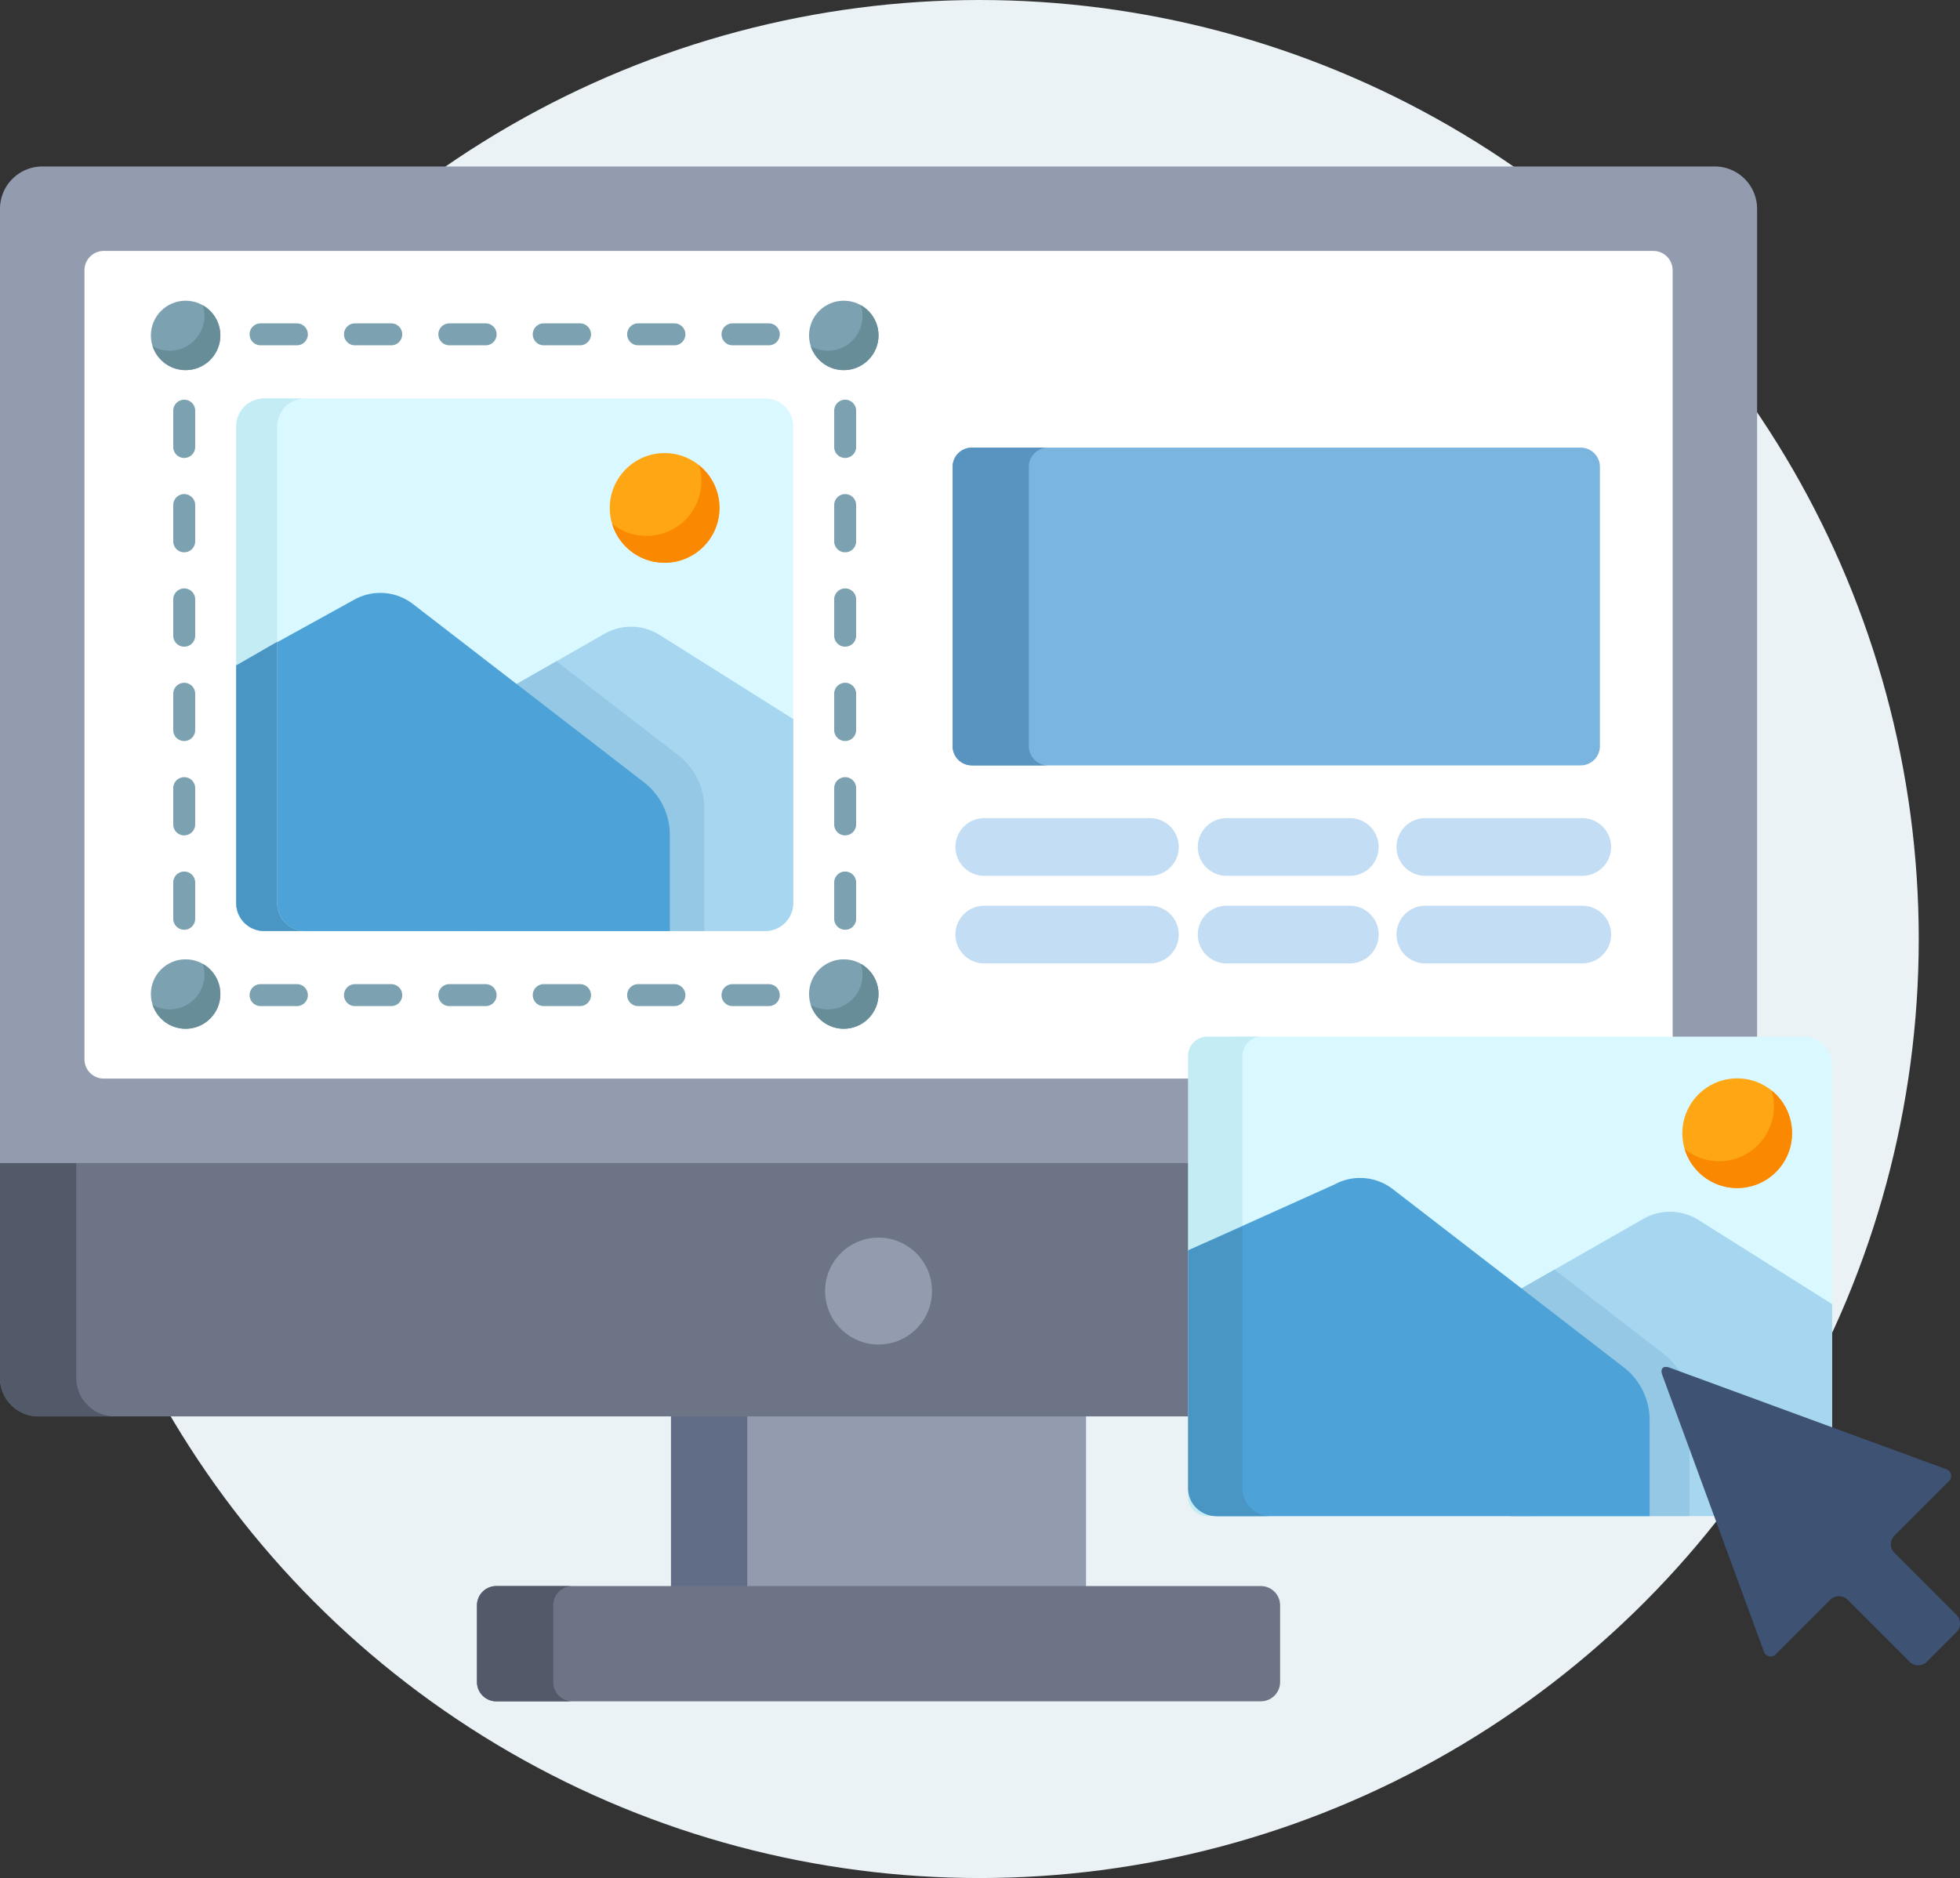 <svg xmlns="http://www.w3.org/2000/svg" width="146.074" height="140" viewBox="0 0 146.074 140">
  <rect x="0" y="0" width="146.074" height="140" fill="#333333" stroke="none"/>
  <g id="ico-kodawari" transform="translate(0 -11.317)">
    <circle id="楕円形_10" data-name="楕円形 10" cx="70" cy="70" r="70" transform="translate(3 11.317)" fill="#eaf2f5"/>
    <rect id="長方形_90986" data-name="長方形 90986" width="30.929" height="13.222" transform="translate(50.01 116.616)" fill="#939baf"/>
    <rect id="長方形_90987" data-name="長方形 90987" width="5.682" height="13.222" transform="translate(50.01 116.616)" fill="#616d86"/>
    <path id="パス_2316" data-name="パス 2316" d="M183.985,432.159a1.436,1.436,0,0,1-1.432,1.432h-56.99a1.436,1.436,0,0,1-1.432-1.432v-5.728A1.436,1.436,0,0,1,125.563,425h56.99a1.436,1.436,0,0,1,1.432,1.432Z" transform="translate(-88.582 -295.448)" fill="#6d7486"/>
    <path id="パス_2317" data-name="パス 2317" d="M129.813,432.159v-5.728A1.436,1.436,0,0,1,131.245,425h-5.682a1.436,1.436,0,0,0-1.432,1.432v5.728a1.436,1.436,0,0,0,1.432,1.432h5.682A1.436,1.436,0,0,1,129.813,432.159Z" transform="translate(-88.582 -295.448)" fill="#525969"/>
    <path id="パス_2318" data-name="パス 2318" d="M0,330.193a2.872,2.872,0,0,0,2.864,2.864H88.828V313.883H0Z" transform="translate(0 -216.153)" fill="#6d7486"/>
    <path id="パス_2319" data-name="パス 2319" d="M5.682,330.193v-16.31H0v16.31a2.872,2.872,0,0,0,2.864,2.864H8.546A2.872,2.872,0,0,1,5.682,330.193Z" transform="translate(0 -216.153)" fill="#525969"/>
    <path id="パス_2320" data-name="パス 2320" d="M88.828,121.774a1.147,1.147,0,0,1,1.146-1.146h40.978V58.621a3.157,3.157,0,0,0-3.148-3.148H3.148A3.157,3.157,0,0,0,0,58.621v71.142H88.828Z" transform="translate(0 -31.746)" fill="#939baf"/>
    <path id="パス_2321" data-name="パス 2321" d="M104.516,137.462a1.147,1.147,0,0,1,1.146-1.146h34.683V78.889a1.436,1.436,0,0,0-1.432-1.432H23.416a1.436,1.436,0,0,0-1.432,1.432v58.834a1.436,1.436,0,0,0,1.432,1.432h81.1v-1.693Z" transform="translate(-15.688 -47.434)" fill="#fff"/>
    <circle id="楕円形_11" data-name="楕円形 11" cx="3.984" cy="3.984" r="3.984" transform="translate(61.491 103.577)" fill="#939baf"/>
    <path id="パス_2322" data-name="パス 2322" d="M296.147,150.915a1.436,1.436,0,0,1-1.432,1.432H249.336a1.436,1.436,0,0,1-1.432-1.432V130.09a1.436,1.436,0,0,1,1.432-1.432h45.379a1.436,1.436,0,0,1,1.432,1.432v20.825Z" transform="translate(-176.909 -83.973)" fill="#7ab5e0"/>
    <path id="パス_2323" data-name="パス 2323" d="M253.587,150.915V130.09a1.436,1.436,0,0,1,1.432-1.432h-5.682a1.436,1.436,0,0,0-1.432,1.432v20.825a1.436,1.436,0,0,0,1.432,1.432h5.682A1.436,1.436,0,0,1,253.587,150.915Z" transform="translate(-176.91 -83.973)" fill="#5894bf"/>
    <g id="グループ_41048" data-name="グループ 41048" transform="translate(71.209 72.311)">
      <path id="パス_2324" data-name="パス 2324" d="M263.148,229.417H250.8a2.148,2.148,0,1,1,0-4.3h12.346a2.148,2.148,0,0,1,0,4.3Z" transform="translate(-248.654 -225.121)" fill="#c3ddf4"/>
      <path id="パス_2325" data-name="パス 2325" d="M263.148,252.212H250.8a2.148,2.148,0,1,1,0-4.3h12.346a2.148,2.148,0,0,1,0,4.3Z" transform="translate(-248.654 -241.388)" fill="#c3ddf4"/>
      <path id="パス_2326" data-name="パス 2326" d="M323.049,229.417h-9.181a2.148,2.148,0,0,1,0-4.3h9.181a2.148,2.148,0,0,1,0,4.3Z" transform="translate(-293.659 -225.121)" fill="#c3ddf4"/>
      <path id="パス_2327" data-name="パス 2327" d="M323.049,252.212h-9.181a2.148,2.148,0,0,1,0-4.3h9.181a2.148,2.148,0,0,1,0,4.3Z" transform="translate(-293.659 -241.388)" fill="#c3ddf4"/>
      <path id="パス_2328" data-name="パス 2328" d="M377.278,229.417H365.584a2.148,2.148,0,0,1,0-4.3h11.695a2.148,2.148,0,0,1,0,4.3Z" transform="translate(-330.565 -225.121)" fill="#c3ddf4"/>
      <path id="パス_2329" data-name="パス 2329" d="M377.278,252.212H365.584a2.148,2.148,0,0,1,0-4.3h11.695a2.148,2.148,0,0,1,0,4.3Z" transform="translate(-330.565 -241.388)" fill="#c3ddf4"/>
    </g>
    <g id="グループ_41053" data-name="グループ 41053">
      <rect id="長方形_90988" data-name="長方形 90988" width="46.441" height="35.74" rx="2" transform="translate(90.099 88.596)" fill="#d9f8ff"/>
      <path id="パス_2358" data-name="パス 2358" d="M313.225,316.3V283.419a1.436,1.436,0,0,1,1.432-1.432h-4.05a1.436,1.436,0,0,0-1.432,1.432V316.3a1.436,1.436,0,0,0,1.432,1.432h4.05A1.436,1.436,0,0,1,313.225,316.3Z" transform="translate(-220.634 -193.391)" fill="#c3ecf5"/>
      <g id="グループ_41095" data-name="グループ 41095" transform="translate(88.541 84.633)">
        <path id="パス_2395" data-name="パス 2395" d="M225.72,235.457l9.908-5.66a3.982,3.982,0,0,1,4.1.088l9.961,6.271v13.716a2.085,2.085,0,0,1-2.085,2.085H225.72Z" transform="translate(-201.686 -212.255)" fill="#a6d6f0"/>
        <path id="交差_1" data-name="交差 1" d="M16674,17866.008v-16.5l3.273-1.871,8.133,6.275a4.956,4.956,0,0,1,1.924,3.918v8.174Z" transform="translate(-16649.965 -17826.307)" fill="#94c8e5"/>
        <path id="パス_2397" data-name="パス 2397" d="M60.2,210.8l10.812-4.864a3.982,3.982,0,0,1,4.357.334l17.218,13.288a4.95,4.95,0,0,1,1.926,3.919v7.174H62.282a2.085,2.085,0,0,1-2.085-2.085V210.8Z" transform="translate(-60.113 -190.945)" fill="#4da3d8"/>
        <circle id="楕円形_18" data-name="楕円形 18" cx="4.088" cy="4.088" r="4.088" transform="translate(36.841 7.073)" fill="#fea613"/>
        <path id="パス_2399" data-name="パス 2399" d="M332.49,118.875a4.088,4.088,0,0,1-8,1.184,4.09,4.09,0,0,0,6.478-4.368A4.078,4.078,0,0,1,332.49,118.875Z" transform="translate(-287.474 -107.713)" fill="#fb8801"/>
        <path id="パス_2396" data-name="パス 2396" d="M403.352,274.005v17.716a2.085,2.085,0,0,0,2.086,2.084h4.051a2.084,2.084,0,0,1-2.085-2.084V272.244Z" transform="translate(-403.352 -254.104)" fill="#4995c4"/>
      </g>
    </g>
    <path id="パス_2359" data-name="パス 2359" d="M434.923,365.083c-.472-.173-.716.071-.543.543l7.55,20.557a.54.54,0,0,0,.961.212l4.008-4.008a.917.917,0,0,1,1.293,0l4.619,4.619a.917.917,0,0,0,1.293,0l2.2-2.2a.917.917,0,0,0,0-1.293l-4.619-4.619a.917.917,0,0,1,0-1.293l4.008-4.008a.54.54,0,0,0-.212-.961Z" transform="translate(-310.495 -251.814)" fill="#3e5374"/>
    <g id="image" transform="translate(11.036 33.734)">
      <g id="グループ_41093" data-name="グループ 41093" transform="translate(0.209 0)">
        <g id="グループ_41086" data-name="グループ 41086" transform="translate(1.667 1.689)">
          <g id="グループ_41082" data-name="グループ 41082" transform="translate(5.691 49.259)">
            <path id="パス_2385" data-name="パス 2385" d="M108.319,482.275h-2.705a.817.817,0,0,1,0-1.635h2.705a.817.817,0,1,1,0,1.635Zm-7.034,0H98.58a.817.817,0,1,1,0-1.635h2.705a.817.817,0,1,1,0,1.635Zm-7.034,0H91.545a.817.817,0,1,1,0-1.635h2.706a.817.817,0,1,1,0,1.635Zm-7.034,0H84.511a.817.817,0,0,1,0-1.635h2.705a.817.817,0,0,1,0,1.635Zm-7.034,0H77.477a.817.817,0,0,1,0-1.635h2.705a.817.817,0,0,1,0,1.635Zm-7.034,0H70.442a.817.817,0,0,1,0-1.635h2.706a.817.817,0,0,1,0,1.635Z" transform="translate(-69.625 -480.64)" fill="#7ca1b1"/>
          </g>
          <g id="グループ_41083" data-name="グループ 41083" transform="translate(0 5.691)">
            <path id="パス_2386" data-name="パス 2386" d="M16.755,109.138a.817.817,0,0,1-.817-.817v-2.705a.817.817,0,0,1,1.635,0v2.705A.817.817,0,0,1,16.755,109.138Zm0-7.034a.817.817,0,0,1-.817-.817V98.581a.817.817,0,0,1,1.635,0v2.705A.817.817,0,0,1,16.755,102.1Zm0-7.034a.817.817,0,0,1-.817-.817V91.546a.817.817,0,0,1,1.635,0v2.706A.817.817,0,0,1,16.755,95.069Zm0-7.034a.817.817,0,0,1-.817-.817V84.512a.817.817,0,1,1,1.635,0v2.705A.817.817,0,0,1,16.755,88.035Zm0-7.034a.817.817,0,0,1-.817-.817V77.478a.817.817,0,0,1,1.635,0v2.706A.817.817,0,0,1,16.755,81Zm0-7.034a.817.817,0,0,1-.817-.817V70.443a.817.817,0,1,1,1.635,0v2.706A.817.817,0,0,1,16.755,73.966Z" transform="translate(-15.938 -69.626)" fill="#7ca1b1"/>
          </g>
          <g id="グループ_41084" data-name="グループ 41084" transform="translate(5.691)">
            <path id="パス_2387" data-name="パス 2387" d="M108.321,17.573h-2.706a.817.817,0,0,1,0-1.635h2.706a.817.817,0,0,1,0,1.635Zm-7.034,0H98.581a.817.817,0,0,1,0-1.635h2.705a.817.817,0,1,1,0,1.635Zm-7.034,0H91.546a.817.817,0,0,1,0-1.635h2.705a.817.817,0,0,1,0,1.635Zm-7.034,0H84.512a.817.817,0,1,1,0-1.635h2.706a.817.817,0,1,1,0,1.635Zm-7.034,0H77.478a.817.817,0,1,1,0-1.635h2.705a.817.817,0,1,1,0,1.635Zm-7.034,0H70.443a.817.817,0,1,1,0-1.635h2.705a.817.817,0,0,1,0,1.635Z" transform="translate(-69.626 -15.938)" fill="#7ca1b1"/>
          </g>
          <g id="グループ_41085" data-name="グループ 41085" transform="translate(49.259 5.691)">
            <path id="パス_2388" data-name="パス 2388" d="M481.457,109.138a.817.817,0,0,1-.817-.817v-2.706a.817.817,0,0,1,1.635,0v2.706A.817.817,0,0,1,481.457,109.138Zm0-7.034a.817.817,0,0,1-.817-.817V98.581a.817.817,0,1,1,1.635,0v2.706A.817.817,0,0,1,481.457,102.1Zm0-7.034a.817.817,0,0,1-.817-.817V91.546a.817.817,0,0,1,1.635,0v2.705A.817.817,0,0,1,481.457,95.069Zm0-7.034a.817.817,0,0,1-.817-.817V84.512a.817.817,0,1,1,1.635,0v2.706A.817.817,0,0,1,481.457,88.035Zm0-7.034a.817.817,0,0,1-.817-.817V77.478a.817.817,0,1,1,1.635,0v2.705A.817.817,0,0,1,481.457,81Zm0-7.034a.817.817,0,0,1-.817-.817V70.443a.817.817,0,1,1,1.635,0v2.705A.817.817,0,0,1,481.457,73.966Z" transform="translate(-480.64 -69.626)" fill="#7ca1b1"/>
          </g>
        </g>
        <g id="グループ_41089" data-name="グループ 41089">
          <g id="グループ_41087" data-name="グループ 41087">
            <circle id="楕円形_14" data-name="楕円形 14" cx="2.589" cy="2.589" r="2.589" transform="translate(49.051)" fill="#7ca1b1"/>
            <circle id="楕円形_15" data-name="楕円形 15" cx="2.589" cy="2.589" r="2.589" fill="#7ca1b1"/>
          </g>
          <g id="グループ_41088" data-name="グループ 41088" transform="translate(0 49.096)">
            <circle id="楕円形_16" data-name="楕円形 16" cx="2.589" cy="2.589" r="2.589" transform="translate(49.051)" fill="#7ca1b1"/>
            <circle id="楕円形_17" data-name="楕円形 17" cx="2.589" cy="2.589" r="2.589" fill="#7ca1b1"/>
          </g>
        </g>
        <g id="グループ_41092" data-name="グループ 41092" transform="translate(0.131 0.334)">
          <g id="グループ_41090" data-name="グループ 41090">
            <path id="パス_2389" data-name="パス 2389" d="M469.227,5.4a2.589,2.589,0,0,1-5.047.811,2.587,2.587,0,0,0,3.727-3.066A2.582,2.582,0,0,1,469.227,5.4Z" transform="translate(-415.129 -3.149)" fill="#678d98"/>
            <path id="パス_2390" data-name="パス 2390" d="M6.488,5.4a2.589,2.589,0,0,1-5.047.811,2.563,2.563,0,0,0,1.269.333A2.589,2.589,0,0,0,5.3,3.96a2.559,2.559,0,0,0-.131-.811A2.582,2.582,0,0,1,6.488,5.4Z" transform="translate(-1.441 -3.149)" fill="#678d98"/>
          </g>
          <g id="グループ_41091" data-name="グループ 41091" transform="translate(0 49.096)">
            <path id="パス_2391" data-name="パス 2391" d="M469.227,468.564a2.589,2.589,0,0,1-5.047.811,2.587,2.587,0,0,0,3.727-3.066A2.582,2.582,0,0,1,469.227,468.564Z" transform="translate(-415.129 -466.309)" fill="#678d98"/>
            <path id="パス_2392" data-name="パス 2392" d="M6.488,468.564a2.589,2.589,0,0,1-5.047.811,2.563,2.563,0,0,0,1.269.333A2.589,2.589,0,0,0,5.3,467.12a2.559,2.559,0,0,0-.131-.811A2.582,2.582,0,0,1,6.488,468.564Z" transform="translate(-1.441 -466.309)" fill="#678d98"/>
          </g>
        </g>
      </g>
      <g id="グループ_41094" data-name="グループ 41094" transform="translate(6.568 7.286)">
        <path id="パス_2393" data-name="パス 2393" d="M99.623,108.434H62.282a2.085,2.085,0,0,1-2.085-2.085V70.818a2.085,2.085,0,0,1,2.085-2.085H99.623a2.085,2.085,0,0,1,2.085,2.085v35.531A2.085,2.085,0,0,1,99.623,108.434Z" transform="translate(-60.197 -68.733)" fill="#d9f8ff"/>
        <path id="パス_2395-2" data-name="パス 2395" d="M225.72,235.457l9.908-5.66a3.982,3.982,0,0,1,4.1.088l9.961,6.271v13.716a2.085,2.085,0,0,1-2.085,2.085H225.72Z" transform="translate(-208.174 -212.255)" fill="#a6d6f0"/>
        <path id="交差_1-2" data-name="交差 1" d="M16674,17866.006v-16.494l6.32-3.613,9.092,7.016a4.963,4.963,0,0,1,1.922,3.918v9.174Z" transform="translate(-16656.453 -17826.307)" fill="#94c8e5"/>
        <path id="パス_2397-2" data-name="パス 2397" d="M60.2,210.8l8.812-4.864a3.982,3.982,0,0,1,4.357.334l17.218,13.288a4.95,4.95,0,0,1,1.926,3.919v7.174H62.282a2.085,2.085,0,0,1-2.085-2.085V210.8Z" transform="translate(-60.197 -190.945)" fill="#4da3d8"/>
        <circle id="楕円形_18-2" data-name="楕円形 18" cx="4.088" cy="4.088" r="4.088" transform="translate(27.841 4.073)" fill="#fea613"/>
        <path id="パス_2399-2" data-name="パス 2399" d="M332.49,118.875a4.088,4.088,0,0,1-8,1.184,4.09,4.09,0,0,0,6.478-4.368A4.078,4.078,0,0,1,332.49,118.875Z" transform="translate(-296.474 -110.713)" fill="#fb8801"/>
        <path id="パス_2394" data-name="パス 2394" d="M403.352,70.822v35.531a2.085,2.085,0,0,0,2.086,2.084h3.051a2.084,2.084,0,0,1-2.085-2.084V70.822a2.084,2.084,0,0,1,2.085-2.084h-3.051A2.085,2.085,0,0,0,403.352,70.822Z" transform="translate(-403.352 -68.736)" fill="#c4ecf5"/>
        <path id="パス_2396-2" data-name="パス 2396" d="M403.352,274.005v17.716a2.085,2.085,0,0,0,2.086,2.084h3.051a2.084,2.084,0,0,1-2.085-2.084V272.244Z" transform="translate(-403.352 -254.104)" fill="#4995c4"/>
      </g>
    </g>
  </g>
</svg>
